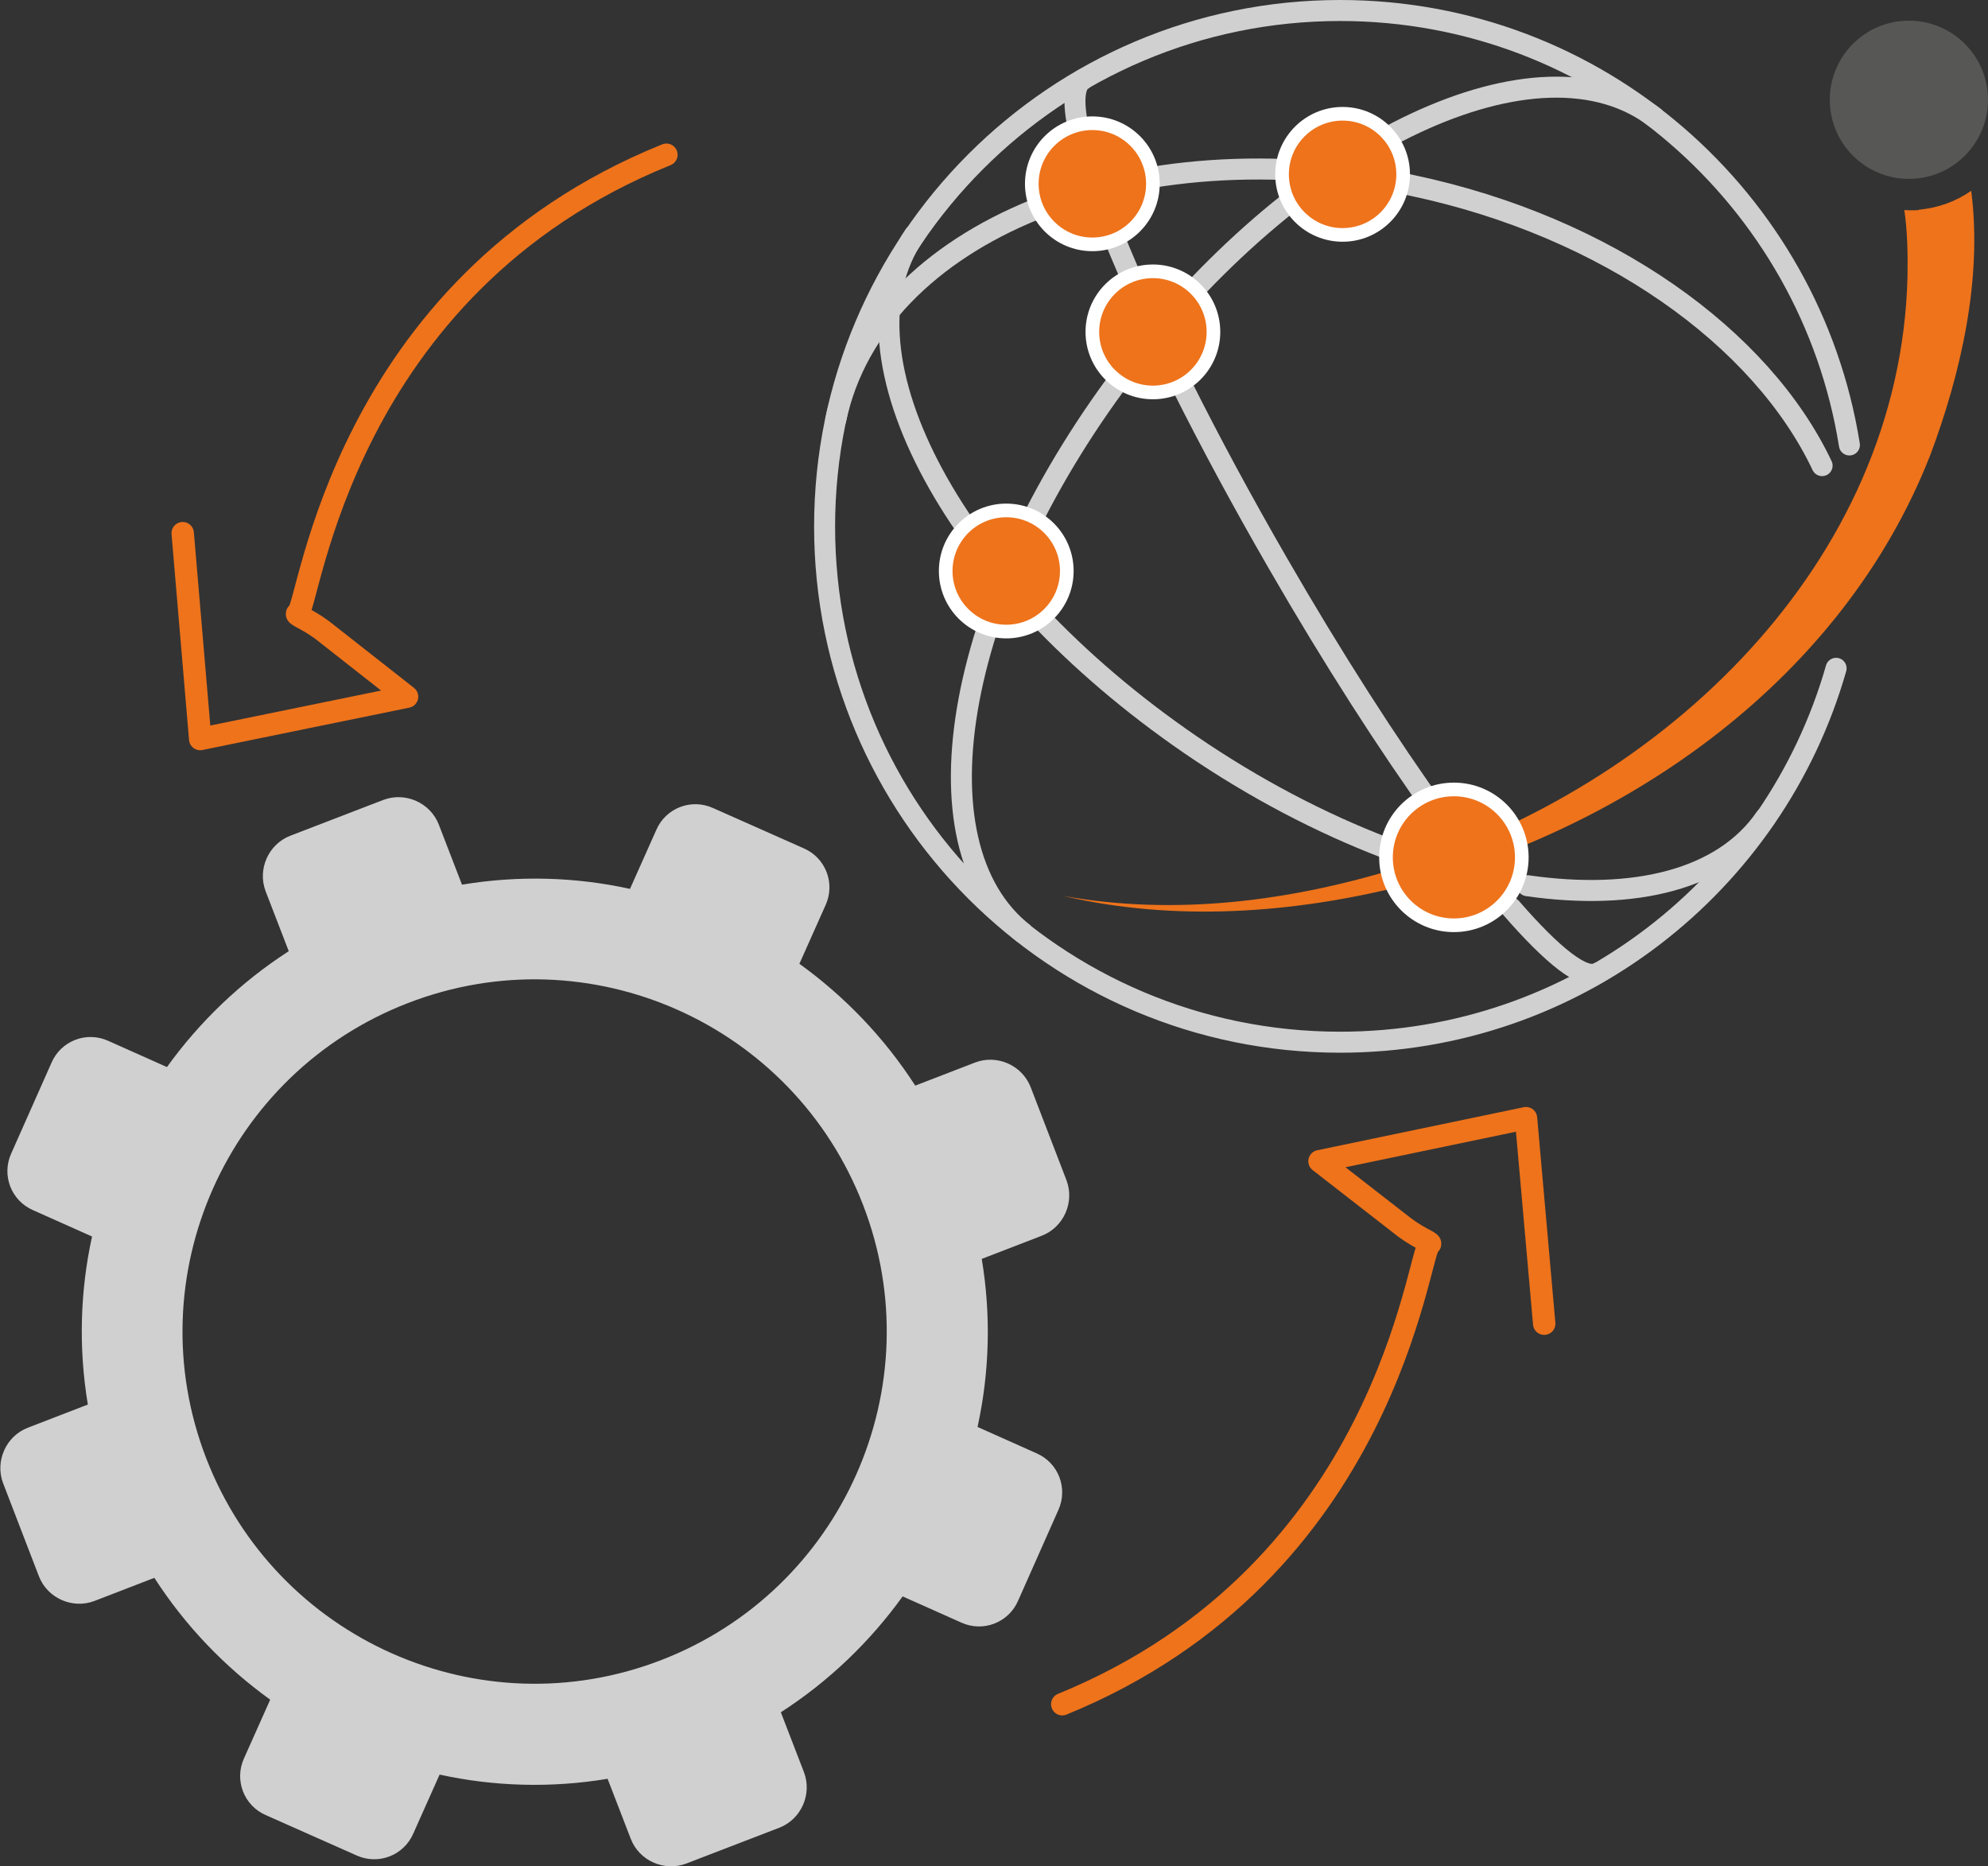 <?xml version="1.0" encoding="UTF-8"?>
<svg xmlns="http://www.w3.org/2000/svg" id="Livello_2" data-name="Livello 2" viewBox="0 0 56.8 53.31">
  <rect x="0" y="0" width="56.8" height="53.31" fill="#333333" stroke="none"/>
  <defs>
    <style>
      .cls-1 {
        fill: #575756;
      }

      .cls-2 {
        stroke: #ee731b;
        stroke-width: .64px;
      }

      .cls-2, .cls-3 {
        stroke-linecap: round;
        stroke-linejoin: round;
      }

      .cls-2, .cls-3, .cls-4 {
        fill: none;
      }

      .cls-3, .cls-4 {
        stroke: #d0d0d0;
        stroke-width: .6px;
      }

      .cls-5, .cls-6 {
        fill: #ee731b;
      }

      .cls-4, .cls-6 {
        stroke-miterlimit: 10;
      }

      .cls-6 {
        stroke: #fff;
        stroke-width: .39px;
      }

      .cls-7 {
        fill: #d0d0d0;
      }
    </style>
  </defs>
  <g id="grafica">
    <path class="cls-2" d="M44.12,37.81l-.52-5.87-5.9,1.23,2.43,1.89c.5,.37,.82,.43,.71,.49-.33,.17-1.19,9.33-10.49,13.13"></path>
    <path class="cls-3" d="M41.08,23.24c-1.41-1.96-3-4.43-4.58-7.17-4.07-7.05-6.56-13.22-5.57-13.79"></path>
    <path class="cls-3" d="M45.66,27.79c-.4,.23-1.29-.48-2.49-1.86"></path>
    <path class="cls-3" d="M52.46,19.09c-1.76,6.17-7.44,10.68-14.17,10.68-8.14,0-14.73-6.6-14.73-14.73S30.15,.3,38.29,.3c7.35,0,13.43,5.38,14.55,12.41"></path>
    <path class="cls-4" d="M29.27,26.68c-3.3-2.56-1.94-9.84,3.04-16.28,4.98-6.43,11.69-9.58,15-7.02"></path>
    <path class="cls-3" d="M23.88,11.98c1.14-5.38,8.52-8.37,16.48-6.68,5.58,1.18,9.97,4.35,11.7,8"></path>
    <path class="cls-3" d="M39.56,24.21c-1.82-.7-3.71-1.68-5.55-2.94-6.71-4.6-10.24-11.12-7.88-14.56"></path>
    <path class="cls-3" d="M50.44,23.36c-1.21,1.76-3.73,2.38-6.8,1.94"></path>
    <circle class="cls-6" cx="38.36" cy="4.98" r="1.73"></circle>
    <path class="cls-5" d="M54.83,6c-.14,.01-.28,.01-.42,0,.09,.63,.1,1.27,.09,1.9-.2,8.2-6.97,14.59-14.51,16.88-3.09,.96-6.41,1.39-9.62,.81,3.21,.75,6.59,.5,9.77-.3,6.43-1.66,12.51-5.91,15.01-12.29,.86-2.29,1.5-5.02,1.17-7.55-.43,.3-.94,.49-1.5,.54Z"></path>
    <circle class="cls-1" cx="54.54" cy="2.85" r="2.26"></circle>
    <circle class="cls-6" cx="41.54" cy="24.49" r="1.94"></circle>
    <circle class="cls-6" cx="28.75" cy="16.31" r="1.73"></circle>
    <circle class="cls-6" cx="31.21" cy="5.25" r="1.73"></circle>
    <circle class="cls-6" cx="32.94" cy="9.48" r="1.73"></circle>
    <path class="cls-7" d="M27.86,30.35l-1.71,.66c-.89-1.38-2.02-2.55-3.31-3.48l.75-1.68c.28-.62,0-1.35-.63-1.62l-2.59-1.15c-.62-.28-1.35,0-1.62,.63l-.75,1.68c-1.55-.34-3.18-.39-4.8-.12l-.66-1.71c-.24-.63-.96-.95-1.59-.71l-2.65,1.02c-.63,.24-.95,.96-.71,1.59l.66,1.71c-1.38,.89-2.55,2.02-3.48,3.31l-1.68-.75c-.62-.28-1.35,0-1.62,.63l-1.15,2.59c-.28,.62,0,1.35,.63,1.62l1.68,.75c-.34,1.55-.39,3.18-.12,4.8l-1.71,.66c-.63,.24-.95,.96-.71,1.59l1.02,2.65c.24,.63,.96,.95,1.59,.71l1.71-.66c.89,1.38,2.02,2.55,3.31,3.48l-.75,1.68c-.28,.62,0,1.35,.63,1.62l2.59,1.15c.62,.28,1.35,0,1.62-.63l.75-1.68c1.55,.34,3.18,.39,4.8,.12l.66,1.71c.24,.63,.96,.95,1.59,.71l2.65-1.02c.63-.24,.95-.96,.71-1.59l-.66-1.71c1.38-.89,2.55-2.02,3.48-3.31l1.68,.75c.62,.28,1.35,0,1.62-.63l1.15-2.59c.28-.62,0-1.35-.63-1.62l-1.68-.75c.34-1.55,.39-3.18,.12-4.8l1.71-.66c.63-.24,.95-.96,.71-1.59l-1.02-2.65c-.24-.63-.96-.95-1.59-.71Zm-8.97,17.07c-5.18,2-11-.59-13-5.77-2-5.18,.59-11,5.77-13,5.18-2,11,.59,13,5.77,2,5.18-.59,11-5.77,13Z"></path>
    <path class="cls-2" d="M5.22,15.23l.5,5.88,5.91-1.21-2.42-1.9c-.5-.37-.82-.43-.7-.49,.33-.17,1.22-9.33,10.53-13.09"></path>
  </g>
</svg>
